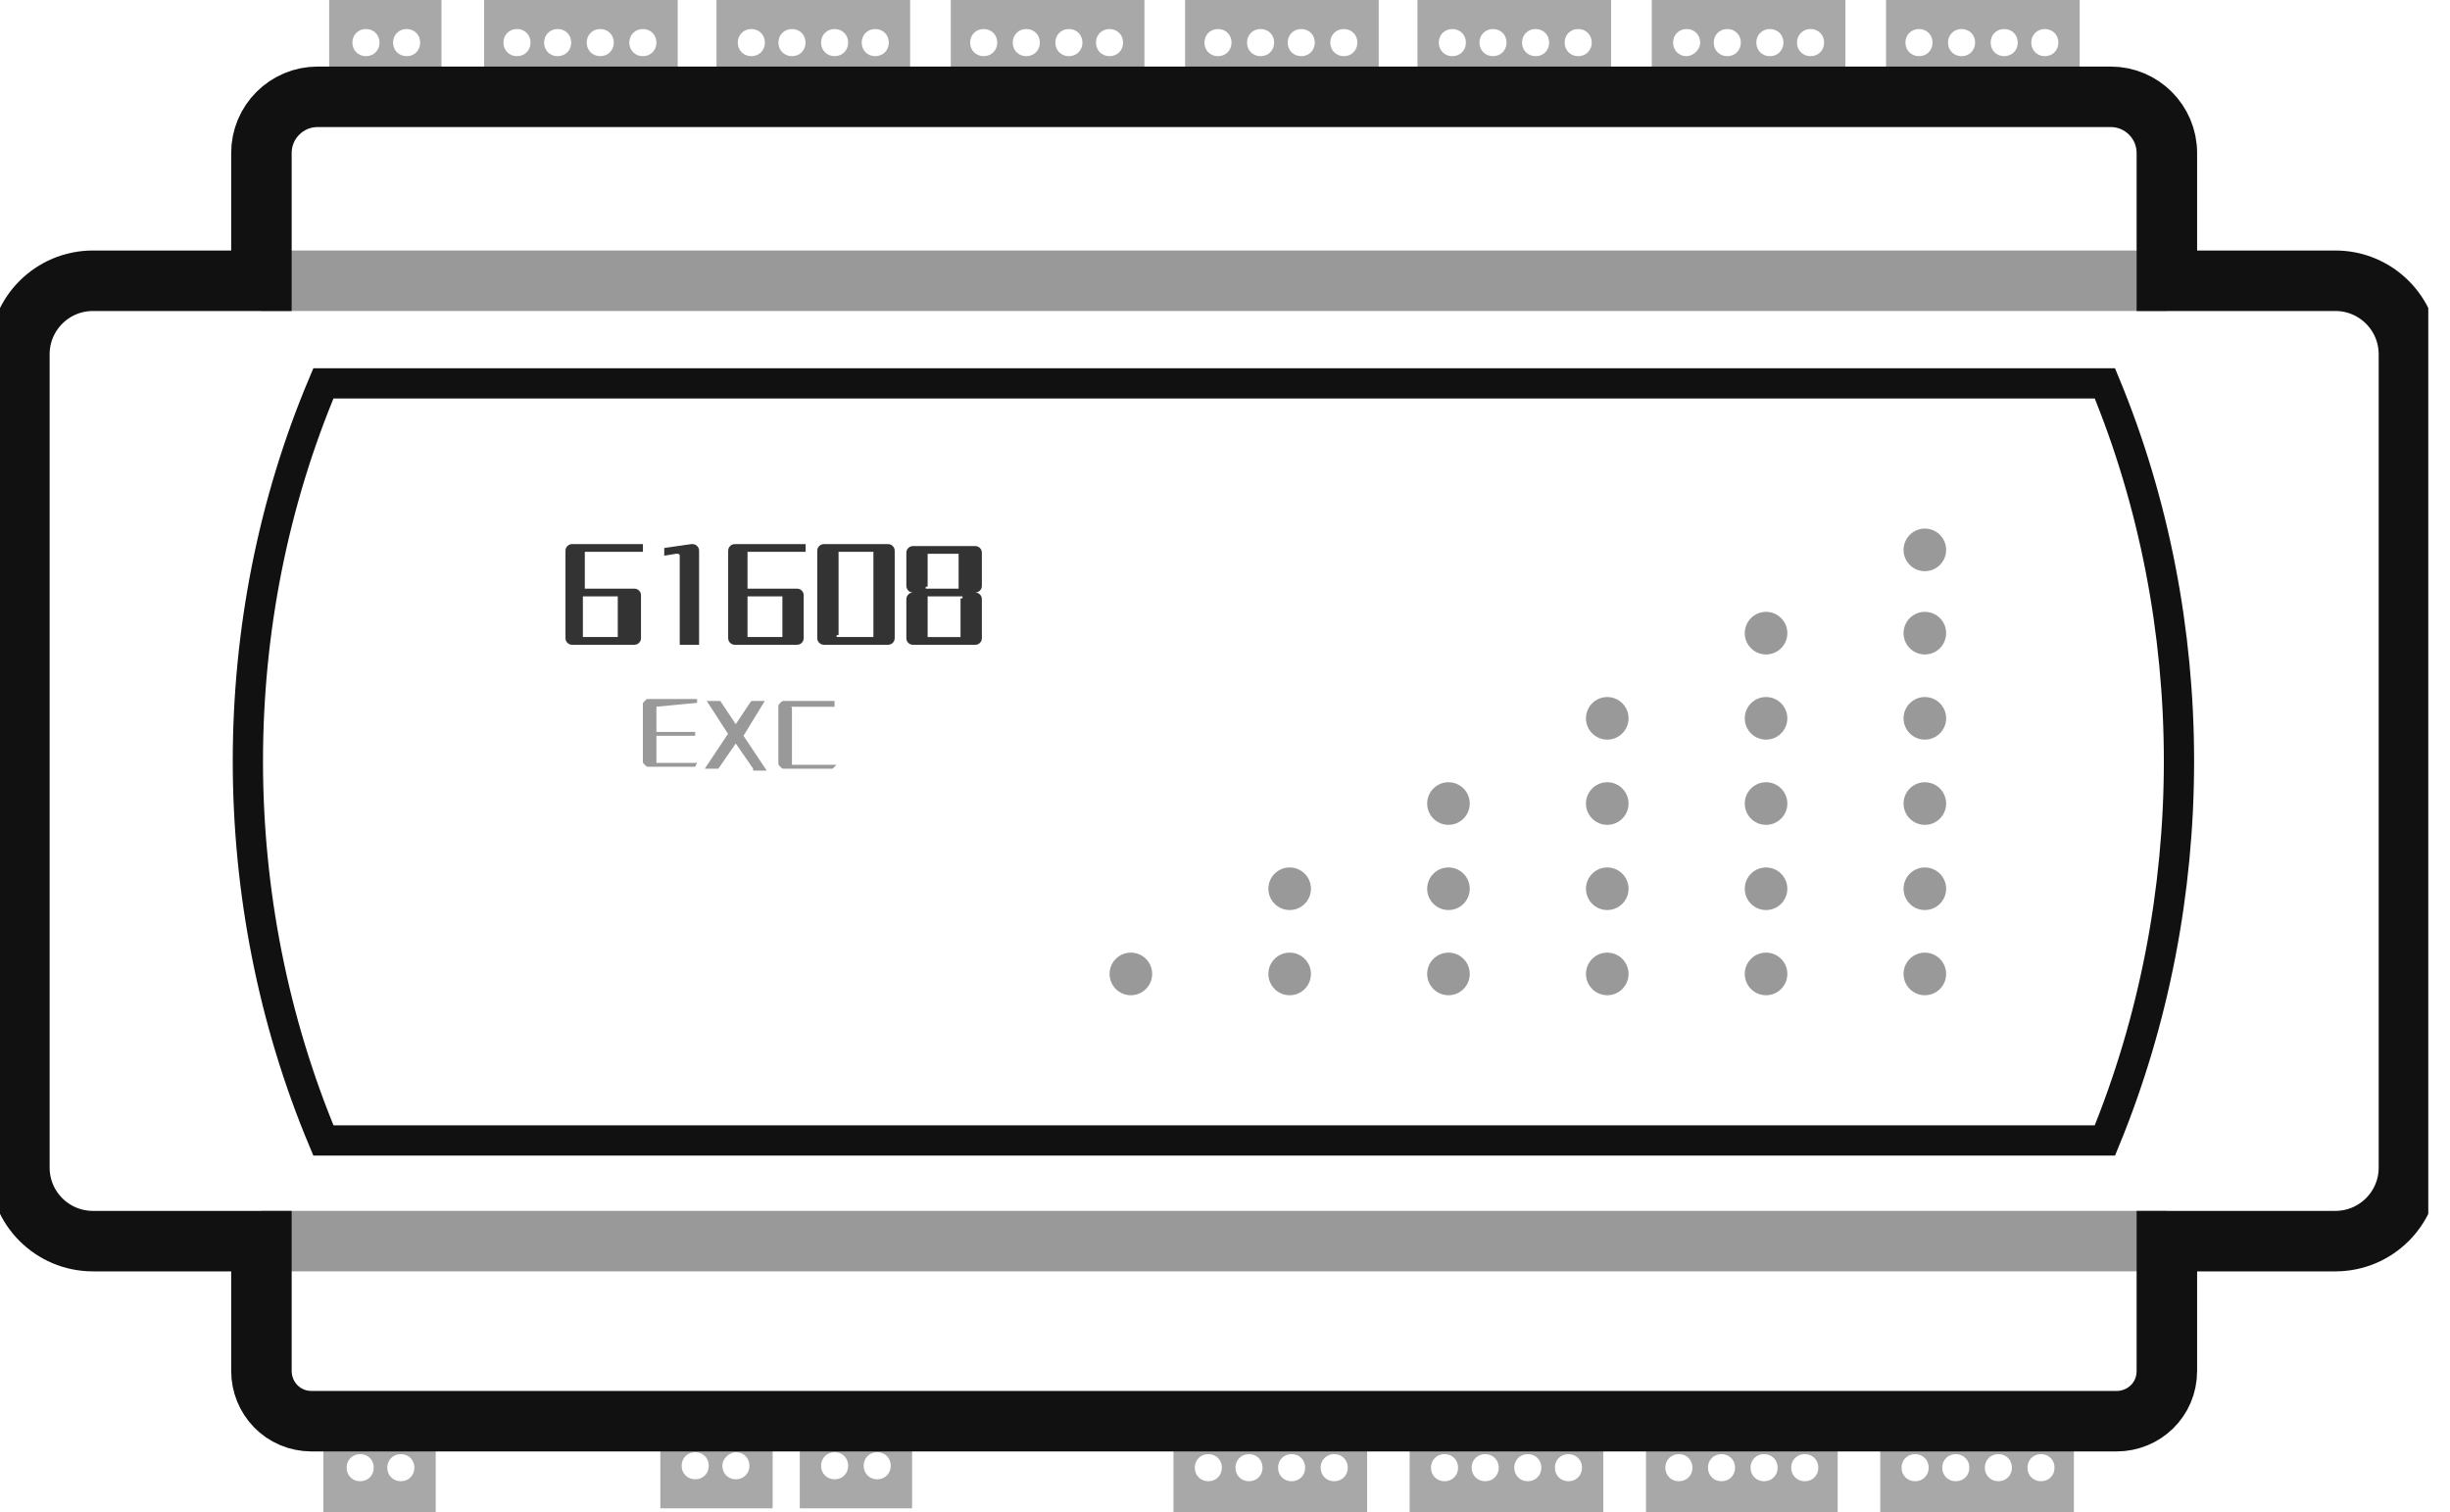 <svg width="81" height="50" viewBox="0 0 81 50" fill="none" xmlns="http://www.w3.org/2000/svg">
<g clip-path="url(#clip0_491_1843)">
<path d="M10.883 0V3.585H14.596V0H10.883ZM12.099 1.857C11.843 1.857 11.651 1.665 11.651 1.408C11.651 1.152 11.843 0.96 12.099 0.96C12.355 0.96 12.547 1.152 12.547 1.408C12.547 1.665 12.355 1.857 12.099 1.857ZM13.444 1.857C13.188 1.857 12.995 1.665 12.995 1.408C12.995 1.152 13.188 0.96 13.444 0.96C13.7 0.96 13.892 1.152 13.892 1.408C13.892 1.665 13.7 1.857 13.444 1.857Z" fill="#A8A8A8"/>
<path d="M25.545 49.872V46.287H21.832V49.872H25.545ZM24.329 48.016C24.585 48.016 24.777 48.208 24.777 48.464C24.777 48.72 24.585 48.912 24.329 48.912C24.073 48.912 23.881 48.72 23.881 48.464C23.881 48.208 24.137 48.016 24.329 48.016ZM22.984 48.016C23.241 48.016 23.433 48.208 23.433 48.464C23.433 48.72 23.241 48.912 22.984 48.912C22.728 48.912 22.536 48.72 22.536 48.464C22.536 48.208 22.728 48.016 22.984 48.016Z" fill="#A8A8A8"/>
<path d="M30.155 49.872V46.287H26.441V49.872H30.155ZM29.002 48.016C29.258 48.016 29.45 48.208 29.45 48.464C29.45 48.72 29.258 48.912 29.002 48.912C28.746 48.912 28.554 48.72 28.554 48.464C28.554 48.208 28.746 48.016 29.002 48.016ZM27.594 48.016C27.85 48.016 28.042 48.208 28.042 48.464C28.042 48.72 27.85 48.912 27.594 48.912C27.338 48.912 27.146 48.72 27.146 48.464C27.146 48.208 27.338 48.016 27.594 48.016Z" fill="#A8A8A8"/>
<path d="M14.405 50V46.415H10.691V50H14.405ZM13.252 48.08C13.508 48.08 13.7 48.272 13.7 48.528C13.7 48.784 13.508 48.976 13.252 48.976C12.996 48.976 12.804 48.784 12.804 48.528C12.804 48.272 12.996 48.08 13.252 48.08ZM11.908 48.08C12.164 48.08 12.356 48.272 12.356 48.528C12.356 48.784 12.164 48.976 11.908 48.976C11.652 48.976 11.46 48.784 11.46 48.528C11.46 48.272 11.652 48.08 11.908 48.08Z" fill="#A8A8A8"/>
<path d="M16.004 0V3.585H22.406V0H16.004ZM17.092 1.857C16.836 1.857 16.644 1.665 16.644 1.408C16.644 1.152 16.836 0.96 17.092 0.96C17.348 0.96 17.54 1.152 17.54 1.408C17.54 1.665 17.348 1.857 17.092 1.857ZM18.437 1.857C18.181 1.857 17.988 1.665 17.988 1.408C17.988 1.152 18.181 0.96 18.437 0.96C18.693 0.96 18.885 1.152 18.885 1.408C18.885 1.665 18.693 1.857 18.437 1.857ZM19.845 1.857C19.589 1.857 19.397 1.665 19.397 1.408C19.397 1.152 19.589 0.96 19.845 0.96C20.101 0.96 20.293 1.152 20.293 1.408C20.293 1.665 20.101 1.857 19.845 1.857ZM21.254 1.857C20.997 1.857 20.805 1.665 20.805 1.408C20.805 1.152 20.997 0.96 21.254 0.96C21.51 0.96 21.702 1.152 21.702 1.408C21.702 1.665 21.51 1.857 21.254 1.857Z" fill="#A8A8A8"/>
<path d="M23.688 0V3.585H30.09V0H23.688ZM24.84 1.857C24.584 1.857 24.392 1.665 24.392 1.408C24.392 1.152 24.584 0.96 24.84 0.96C25.096 0.96 25.288 1.152 25.288 1.408C25.288 1.665 25.096 1.857 24.84 1.857ZM26.184 1.857C25.928 1.857 25.736 1.665 25.736 1.408C25.736 1.152 25.928 0.96 26.184 0.96C26.44 0.96 26.632 1.152 26.632 1.408C26.632 1.665 26.44 1.857 26.184 1.857ZM27.593 1.857C27.337 1.857 27.145 1.665 27.145 1.408C27.145 1.152 27.337 0.96 27.593 0.96C27.849 0.96 28.041 1.152 28.041 1.408C28.041 1.665 27.849 1.857 27.593 1.857ZM28.937 1.857C28.681 1.857 28.489 1.665 28.489 1.408C28.489 1.152 28.681 0.96 28.937 0.96C29.193 0.96 29.385 1.152 29.385 1.408C29.385 1.665 29.193 1.857 28.937 1.857Z" fill="#A8A8A8"/>
<path d="M31.434 0V3.585H37.836V0H31.434ZM32.522 1.857C32.266 1.857 32.074 1.665 32.074 1.408C32.074 1.152 32.266 0.96 32.522 0.96C32.778 0.96 32.97 1.152 32.97 1.408C32.97 1.665 32.778 1.857 32.522 1.857ZM33.93 1.857C33.674 1.857 33.482 1.665 33.482 1.408C33.482 1.152 33.674 0.96 33.93 0.96C34.187 0.96 34.379 1.152 34.379 1.408C34.379 1.665 34.187 1.857 33.93 1.857ZM35.339 1.857C35.083 1.857 34.891 1.665 34.891 1.408C34.891 1.152 35.083 0.96 35.339 0.96C35.595 0.96 35.787 1.152 35.787 1.408C35.787 1.665 35.595 1.857 35.339 1.857ZM36.683 1.857C36.427 1.857 36.235 1.665 36.235 1.408C36.235 1.152 36.427 0.96 36.683 0.96C36.939 0.96 37.131 1.152 37.131 1.408C37.131 1.665 36.939 1.857 36.683 1.857Z" fill="#A8A8A8"/>
<path d="M39.18 0V3.585H45.582V0H39.18ZM40.268 1.857C40.012 1.857 39.82 1.665 39.82 1.408C39.82 1.152 40.012 0.96 40.268 0.96C40.524 0.96 40.716 1.152 40.716 1.408C40.716 1.665 40.524 1.857 40.268 1.857ZM41.676 1.857C41.42 1.857 41.228 1.665 41.228 1.408C41.228 1.152 41.42 0.96 41.676 0.96C41.933 0.96 42.125 1.152 42.125 1.408C42.125 1.665 41.933 1.857 41.676 1.857ZM43.021 1.857C42.765 1.857 42.573 1.665 42.573 1.408C42.573 1.152 42.765 0.96 43.021 0.96C43.277 0.96 43.469 1.152 43.469 1.408C43.469 1.665 43.277 1.857 43.021 1.857ZM44.429 1.857C44.173 1.857 43.981 1.665 43.981 1.408C43.981 1.152 44.173 0.96 44.429 0.96C44.685 0.96 44.877 1.152 44.877 1.408C44.877 1.665 44.685 1.857 44.429 1.857Z" fill="#A8A8A8"/>
<path d="M46.863 0V3.585H53.265V0H46.863ZM48.016 1.857C47.76 1.857 47.568 1.665 47.568 1.408C47.568 1.152 47.76 0.96 48.016 0.96C48.272 0.96 48.464 1.152 48.464 1.408C48.464 1.665 48.272 1.857 48.016 1.857ZM49.36 1.857C49.104 1.857 48.912 1.665 48.912 1.408C48.912 1.152 49.104 0.96 49.36 0.96C49.616 0.96 49.808 1.152 49.808 1.408C49.808 1.665 49.616 1.857 49.36 1.857ZM50.769 1.857C50.513 1.857 50.32 1.665 50.32 1.408C50.32 1.152 50.513 0.96 50.769 0.96C51.025 0.96 51.217 1.152 51.217 1.408C51.217 1.665 51.025 1.857 50.769 1.857ZM52.177 1.857C51.921 1.857 51.729 1.665 51.729 1.408C51.729 1.152 51.921 0.96 52.177 0.96C52.433 0.96 52.625 1.152 52.625 1.408C52.625 1.665 52.433 1.857 52.177 1.857Z" fill="#A8A8A8"/>
<path d="M54.609 0V3.585H61.011V0H54.609ZM55.762 1.857C55.506 1.857 55.314 1.665 55.314 1.408C55.314 1.152 55.506 0.96 55.762 0.96C56.018 0.96 56.21 1.152 56.21 1.408C56.21 1.665 55.954 1.857 55.762 1.857ZM57.106 1.857C56.85 1.857 56.658 1.665 56.658 1.408C56.658 1.152 56.85 0.96 57.106 0.96C57.362 0.96 57.554 1.152 57.554 1.408C57.554 1.665 57.362 1.857 57.106 1.857ZM58.515 1.857C58.258 1.857 58.066 1.665 58.066 1.408C58.066 1.152 58.258 0.96 58.515 0.96C58.771 0.96 58.963 1.152 58.963 1.408C58.963 1.665 58.771 1.857 58.515 1.857ZM59.859 1.857C59.603 1.857 59.411 1.665 59.411 1.408C59.411 1.152 59.603 0.96 59.859 0.96C60.115 0.96 60.307 1.152 60.307 1.408C60.307 1.665 60.115 1.857 59.859 1.857Z" fill="#A8A8A8"/>
<path d="M62.355 0V3.585H68.757V0H62.355ZM63.444 1.857C63.188 1.857 62.996 1.665 62.996 1.408C62.996 1.152 63.188 0.96 63.444 0.96C63.7 0.96 63.892 1.152 63.892 1.408C63.892 1.665 63.7 1.857 63.444 1.857ZM64.852 1.857C64.596 1.857 64.404 1.665 64.404 1.408C64.404 1.152 64.596 0.96 64.852 0.96C65.108 0.96 65.3 1.152 65.3 1.408C65.3 1.665 65.108 1.857 64.852 1.857ZM66.261 1.857C66.005 1.857 65.813 1.665 65.813 1.408C65.813 1.152 66.005 0.96 66.261 0.96C66.517 0.96 66.709 1.152 66.709 1.408C66.709 1.665 66.517 1.857 66.261 1.857ZM67.605 1.857C67.349 1.857 67.157 1.665 67.157 1.408C67.157 1.152 67.349 0.96 67.605 0.96C67.861 0.96 68.053 1.152 68.053 1.408C68.053 1.665 67.861 1.857 67.605 1.857Z" fill="#A8A8A8"/>
<path d="M68.566 50V46.415H62.164V50H68.566ZM67.478 48.08C67.734 48.08 67.926 48.272 67.926 48.528C67.926 48.784 67.734 48.976 67.478 48.976C67.222 48.976 67.03 48.784 67.03 48.528C67.03 48.272 67.222 48.08 67.478 48.08ZM66.069 48.08C66.325 48.08 66.517 48.272 66.517 48.528C66.517 48.784 66.325 48.976 66.069 48.976C65.813 48.976 65.621 48.784 65.621 48.528C65.621 48.272 65.813 48.08 66.069 48.08ZM64.661 48.08C64.917 48.08 65.109 48.272 65.109 48.528C65.109 48.784 64.917 48.976 64.661 48.976C64.405 48.976 64.213 48.784 64.213 48.528C64.213 48.272 64.405 48.08 64.661 48.08ZM63.316 48.08C63.572 48.08 63.765 48.272 63.765 48.528C63.765 48.784 63.572 48.976 63.316 48.976C63.06 48.976 62.868 48.784 62.868 48.528C62.868 48.272 63.06 48.08 63.316 48.08Z" fill="#A8A8A8"/>
<path d="M60.756 50V46.415H54.418V50H60.756ZM59.668 48.08C59.924 48.08 60.116 48.272 60.116 48.528C60.116 48.784 59.924 48.976 59.668 48.976C59.412 48.976 59.219 48.784 59.219 48.528C59.219 48.272 59.412 48.08 59.668 48.08ZM58.323 48.08C58.579 48.08 58.771 48.272 58.771 48.528C58.771 48.784 58.579 48.976 58.323 48.976C58.067 48.976 57.875 48.784 57.875 48.528C57.875 48.272 58.067 48.08 58.323 48.08ZM56.915 48.08C57.171 48.08 57.363 48.272 57.363 48.528C57.363 48.784 57.171 48.976 56.915 48.976C56.659 48.976 56.467 48.784 56.467 48.528C56.467 48.272 56.659 48.08 56.915 48.08ZM55.506 48.08C55.762 48.08 55.955 48.272 55.955 48.528C55.955 48.784 55.762 48.976 55.506 48.976C55.25 48.976 55.058 48.784 55.058 48.528C55.058 48.272 55.25 48.08 55.506 48.08Z" fill="#A8A8A8"/>
<path d="M53.008 50V46.415H46.605V50H53.008ZM51.855 48.08C52.111 48.08 52.303 48.272 52.303 48.528C52.303 48.784 52.111 48.976 51.855 48.976C51.599 48.976 51.407 48.784 51.407 48.528C51.407 48.272 51.599 48.08 51.855 48.08ZM50.511 48.08C50.767 48.08 50.959 48.272 50.959 48.528C50.959 48.784 50.767 48.976 50.511 48.976C50.255 48.976 50.063 48.784 50.063 48.528C50.063 48.272 50.255 48.08 50.511 48.08ZM49.102 48.08C49.358 48.08 49.55 48.272 49.55 48.528C49.55 48.784 49.358 48.976 49.102 48.976C48.846 48.976 48.654 48.784 48.654 48.528C48.654 48.272 48.846 48.08 49.102 48.08ZM47.758 48.08C48.014 48.08 48.206 48.272 48.206 48.528C48.206 48.784 48.014 48.976 47.758 48.976C47.502 48.976 47.31 48.784 47.31 48.528C47.31 48.272 47.502 48.08 47.758 48.08Z" fill="#A8A8A8"/>
<path d="M45.199 50V46.415H38.797V50H45.199ZM44.111 48.08C44.367 48.08 44.559 48.272 44.559 48.528C44.559 48.784 44.367 48.976 44.111 48.976C43.855 48.976 43.662 48.784 43.662 48.528C43.662 48.272 43.855 48.08 44.111 48.08ZM42.702 48.08C42.958 48.08 43.15 48.272 43.15 48.528C43.15 48.784 42.958 48.976 42.702 48.976C42.446 48.976 42.254 48.784 42.254 48.528C42.254 48.272 42.446 48.08 42.702 48.08ZM41.294 48.08C41.55 48.08 41.742 48.272 41.742 48.528C41.742 48.784 41.55 48.976 41.294 48.976C41.038 48.976 40.846 48.784 40.846 48.528C40.846 48.272 41.038 48.08 41.294 48.08ZM39.949 48.08C40.205 48.08 40.397 48.272 40.397 48.528C40.397 48.784 40.205 48.976 39.949 48.976C39.693 48.976 39.501 48.784 39.501 48.528C39.501 48.272 39.693 48.08 39.949 48.08Z" fill="#A8A8A8"/>
<path d="M63.638 18.886C64.027 18.886 64.342 18.571 64.342 18.182C64.342 17.793 64.027 17.477 63.638 17.477C63.249 17.477 62.934 17.793 62.934 18.182C62.934 18.571 63.249 18.886 63.638 18.886Z" fill="#999999"/>
<path d="M63.638 21.639C64.027 21.639 64.342 21.324 64.342 20.935C64.342 20.546 64.027 20.23 63.638 20.23C63.249 20.23 62.934 20.546 62.934 20.935C62.934 21.324 63.249 21.639 63.638 21.639Z" fill="#999999"/>
<path d="M58.388 21.639C58.777 21.639 59.092 21.324 59.092 20.935C59.092 20.546 58.777 20.23 58.388 20.23C57.999 20.23 57.684 20.546 57.684 20.935C57.684 21.324 57.999 21.639 58.388 21.639Z" fill="#999999"/>
<path d="M63.638 24.455C64.027 24.455 64.342 24.14 64.342 23.751C64.342 23.362 64.027 23.047 63.638 23.047C63.249 23.047 62.934 23.362 62.934 23.751C62.934 24.14 63.249 24.455 63.638 24.455Z" fill="#999999"/>
<path d="M63.638 27.273C64.027 27.273 64.342 26.957 64.342 26.569C64.342 26.18 64.027 25.864 63.638 25.864C63.249 25.864 62.934 26.18 62.934 26.569C62.934 26.957 63.249 27.273 63.638 27.273Z" fill="#999999"/>
<path d="M63.638 30.09C64.027 30.09 64.342 29.775 64.342 29.386C64.342 28.997 64.027 28.682 63.638 28.682C63.249 28.682 62.934 28.997 62.934 29.386C62.934 29.775 63.249 30.09 63.638 30.09Z" fill="#999999"/>
<path d="M63.638 32.907C64.027 32.907 64.342 32.591 64.342 32.202C64.342 31.813 64.027 31.498 63.638 31.498C63.249 31.498 62.934 31.813 62.934 32.202C62.934 32.591 63.249 32.907 63.638 32.907Z" fill="#999999"/>
<path d="M58.388 24.455C58.777 24.455 59.092 24.14 59.092 23.751C59.092 23.362 58.777 23.047 58.388 23.047C57.999 23.047 57.684 23.362 57.684 23.751C57.684 24.14 57.999 24.455 58.388 24.455Z" fill="#999999"/>
<path d="M58.388 27.273C58.777 27.273 59.092 26.957 59.092 26.569C59.092 26.18 58.777 25.864 58.388 25.864C57.999 25.864 57.684 26.18 57.684 26.569C57.684 26.957 57.999 27.273 58.388 27.273Z" fill="#999999"/>
<path d="M58.388 30.09C58.777 30.09 59.092 29.775 59.092 29.386C59.092 28.997 58.777 28.682 58.388 28.682C57.999 28.682 57.684 28.997 57.684 29.386C57.684 29.775 57.999 30.09 58.388 30.09Z" fill="#999999"/>
<path d="M58.388 32.907C58.777 32.907 59.092 32.591 59.092 32.202C59.092 31.813 58.777 31.498 58.388 31.498C57.999 31.498 57.684 31.813 57.684 32.202C57.684 32.591 57.999 32.907 58.388 32.907Z" fill="#999999"/>
<path d="M53.138 24.455C53.527 24.455 53.842 24.14 53.842 23.751C53.842 23.362 53.527 23.047 53.138 23.047C52.749 23.047 52.434 23.362 52.434 23.751C52.434 24.14 52.749 24.455 53.138 24.455Z" fill="#999999"/>
<path d="M53.138 27.273C53.527 27.273 53.842 26.957 53.842 26.569C53.842 26.18 53.527 25.864 53.138 25.864C52.749 25.864 52.434 26.18 52.434 26.569C52.434 26.957 52.749 27.273 53.138 27.273Z" fill="#999999"/>
<path d="M53.138 30.09C53.527 30.09 53.842 29.775 53.842 29.386C53.842 28.997 53.527 28.682 53.138 28.682C52.749 28.682 52.434 28.997 52.434 29.386C52.434 29.775 52.749 30.09 53.138 30.09Z" fill="#999999"/>
<path d="M53.138 32.907C53.527 32.907 53.842 32.591 53.842 32.202C53.842 31.813 53.527 31.498 53.138 31.498C52.749 31.498 52.434 31.813 52.434 32.202C52.434 32.591 52.749 32.907 53.138 32.907Z" fill="#999999"/>
<path d="M47.888 27.273C48.277 27.273 48.592 26.957 48.592 26.569C48.592 26.18 48.277 25.864 47.888 25.864C47.499 25.864 47.184 26.18 47.184 26.569C47.184 26.957 47.499 27.273 47.888 27.273Z" fill="#999999"/>
<path d="M47.888 30.09C48.277 30.09 48.592 29.775 48.592 29.386C48.592 28.997 48.277 28.682 47.888 28.682C47.499 28.682 47.184 28.997 47.184 29.386C47.184 29.775 47.499 30.09 47.888 30.09Z" fill="#999999"/>
<path d="M47.888 32.907C48.277 32.907 48.592 32.591 48.592 32.202C48.592 31.813 48.277 31.498 47.888 31.498C47.499 31.498 47.184 31.813 47.184 32.202C47.184 32.591 47.499 32.907 47.888 32.907Z" fill="#999999"/>
<path d="M42.638 30.09C43.027 30.09 43.342 29.775 43.342 29.386C43.342 28.997 43.027 28.682 42.638 28.682C42.249 28.682 41.934 28.997 41.934 29.386C41.934 29.775 42.249 30.09 42.638 30.09Z" fill="#999999"/>
<path d="M42.638 32.907C43.027 32.907 43.342 32.591 43.342 32.202C43.342 31.813 43.027 31.498 42.638 31.498C42.249 31.498 41.934 31.813 41.934 32.202C41.934 32.591 42.249 32.907 42.638 32.907Z" fill="#999999"/>
<path d="M37.388 32.907C37.777 32.907 38.092 32.591 38.092 32.202C38.092 31.813 37.777 31.498 37.388 31.498C36.999 31.498 36.684 31.813 36.684 32.202C36.684 32.591 36.999 32.907 37.388 32.907Z" fill="#999999"/>
<path d="M8.645 9.283H71.641H8.645Z" stroke="#999999" stroke-width="2" stroke-miterlimit="10"/>
<path d="M8.645 41.037H71.641H8.645Z" stroke="#999999" stroke-width="2" stroke-miterlimit="10"/>
<path d="M77.209 9.283H71.639V5.058C71.639 4.033 70.807 3.201 69.783 3.201H10.5C9.475 3.201 8.643 4.033 8.643 5.058V9.283H3.073C1.729 9.283 0.641 10.371 0.641 11.716V38.605C0.641 39.949 1.729 41.037 3.073 41.037H8.643V45.327C8.643 46.223 9.347 46.991 10.308 46.991H69.975C70.871 46.991 71.639 46.287 71.639 45.327V41.037H77.209C78.554 41.037 79.642 39.949 79.642 38.605V11.716C79.642 10.371 78.554 9.283 77.209 9.283Z" stroke="#111111" stroke-width="2" stroke-miterlimit="10"/>
<path d="M69.591 37.708H10.692C7.363 29.769 7.363 20.55 10.692 12.676H69.591C72.856 20.55 72.856 29.769 69.591 37.708Z" stroke="#111111" stroke-miterlimit="10"/>
<path d="M21.702 23.367C21.702 23.431 21.702 23.431 21.702 23.367V24.2H22.983V24.328H21.702V25.16V25.224C21.702 25.224 21.702 25.224 21.766 25.224H23.047L22.983 25.352H21.446C21.382 25.352 21.382 25.352 21.318 25.288C21.254 25.224 21.254 25.224 21.254 25.16V23.303C21.254 23.239 21.254 23.239 21.318 23.175C21.382 23.111 21.382 23.111 21.446 23.111H23.047V23.239L21.702 23.367C21.766 23.367 21.702 23.367 21.702 23.367Z" fill="#999999"/>
<path d="M24.901 25.416L24.325 24.584L23.749 25.416H23.301L24.069 24.264L23.365 23.176H23.813L24.325 23.944L24.837 23.176H25.285L24.581 24.328L25.349 25.48H24.901V25.416Z" fill="#999999"/>
<path d="M27.591 23.24V23.368H26.247C26.247 23.368 26.247 23.368 26.183 23.368C26.119 23.368 26.183 23.368 26.183 23.432V25.224C26.183 25.224 26.183 25.224 26.183 25.288C26.183 25.288 26.183 25.288 26.247 25.288H27.655L27.527 25.416H25.926C25.862 25.416 25.862 25.416 25.798 25.352C25.734 25.288 25.734 25.288 25.734 25.224V23.368C25.734 23.304 25.734 23.304 25.798 23.24C25.862 23.176 25.862 23.176 25.926 23.176H27.591V23.24Z" fill="#999999"/>
<path d="M19.399 18.246H19.335V18.31V19.463H20.936C21 19.463 21.064 19.463 21.128 19.527C21.192 19.591 21.192 19.655 21.192 19.719V21.063C21.192 21.127 21.192 21.191 21.128 21.255C21.064 21.319 21 21.319 20.936 21.319H18.951C18.887 21.319 18.823 21.319 18.759 21.255C18.695 21.191 18.695 21.127 18.695 21.063V18.246C18.695 18.182 18.695 18.118 18.759 18.054C18.823 17.99 18.887 17.99 18.951 17.99H21.256V18.246H19.399ZM19.271 19.719V20.999V21.063H19.335H20.36H20.424V20.999V19.783V19.719H20.36H19.271Z" fill="#333333"/>
<path d="M22.857 17.99C22.921 17.99 22.985 17.99 23.049 18.054C23.113 18.118 23.113 18.182 23.113 18.246V21.319H22.473V18.374C22.473 18.374 22.473 18.31 22.409 18.31H22.345L21.961 18.374V18.118L22.857 17.99Z" fill="#333333"/>
<path d="M24.778 18.246H24.714V18.31V19.463H26.315C26.379 19.463 26.443 19.463 26.507 19.527C26.571 19.591 26.571 19.655 26.571 19.719V21.063C26.571 21.127 26.571 21.191 26.507 21.255C26.443 21.319 26.379 21.319 26.315 21.319H24.33C24.266 21.319 24.202 21.319 24.138 21.255C24.074 21.191 24.074 21.127 24.074 21.063V18.246C24.074 18.182 24.074 18.118 24.138 18.054C24.202 17.99 24.266 17.99 24.33 17.99H26.635V18.246H24.778ZM24.714 19.719V20.999V21.063H24.778H25.803H25.867V20.999V19.783V19.719H25.803H24.714Z" fill="#333333"/>
<path d="M27.02 18.246C27.02 18.182 27.02 18.118 27.084 18.054C27.148 17.99 27.212 17.99 27.276 17.99H29.324C29.388 17.99 29.452 17.99 29.516 18.054C29.58 18.118 29.58 18.182 29.58 18.246V21.063C29.58 21.127 29.58 21.191 29.516 21.255C29.452 21.319 29.388 21.319 29.324 21.319H27.276C27.212 21.319 27.148 21.319 27.084 21.255C27.02 21.191 27.02 21.127 27.02 21.063V18.246ZM27.66 20.999V21.063H27.724H28.812H28.876V20.999V18.31V18.246H28.812H27.788H27.724V18.31V20.999H27.66Z" fill="#333333"/>
<path d="M32.462 19.335C32.462 19.399 32.462 19.463 32.398 19.527C32.334 19.591 32.27 19.591 32.206 19.591C32.27 19.591 32.334 19.591 32.398 19.655C32.462 19.719 32.462 19.783 32.462 19.847V21.064C32.462 21.128 32.462 21.192 32.398 21.256C32.334 21.32 32.27 21.32 32.206 21.32H30.221C30.157 21.32 30.093 21.32 30.029 21.256C29.965 21.192 29.965 21.128 29.965 21.064V19.847C29.965 19.783 29.965 19.719 30.029 19.655C30.093 19.591 30.157 19.591 30.221 19.591C30.157 19.591 30.093 19.591 30.029 19.527C29.965 19.463 29.965 19.399 29.965 19.335V18.311C29.965 18.247 29.965 18.183 30.029 18.119C30.093 18.055 30.157 18.055 30.221 18.055H32.206C32.27 18.055 32.334 18.055 32.398 18.119C32.462 18.183 32.462 18.247 32.462 18.311V19.335ZM30.605 19.399V19.463H30.669H31.629H31.693V19.399V18.375V18.311H31.629H30.733H30.669V18.375V19.399H30.605ZM31.821 19.783V19.719H31.757H30.733H30.669V19.783V21V21.064H30.733H31.693H31.757V21V19.783H31.821Z" fill="#333333"/>
</g>
<defs>
<clipPath id="clip0_491_1843">
<rect width="80.282" height="50" fill="white"/>
</clipPath>
</defs>
</svg>
